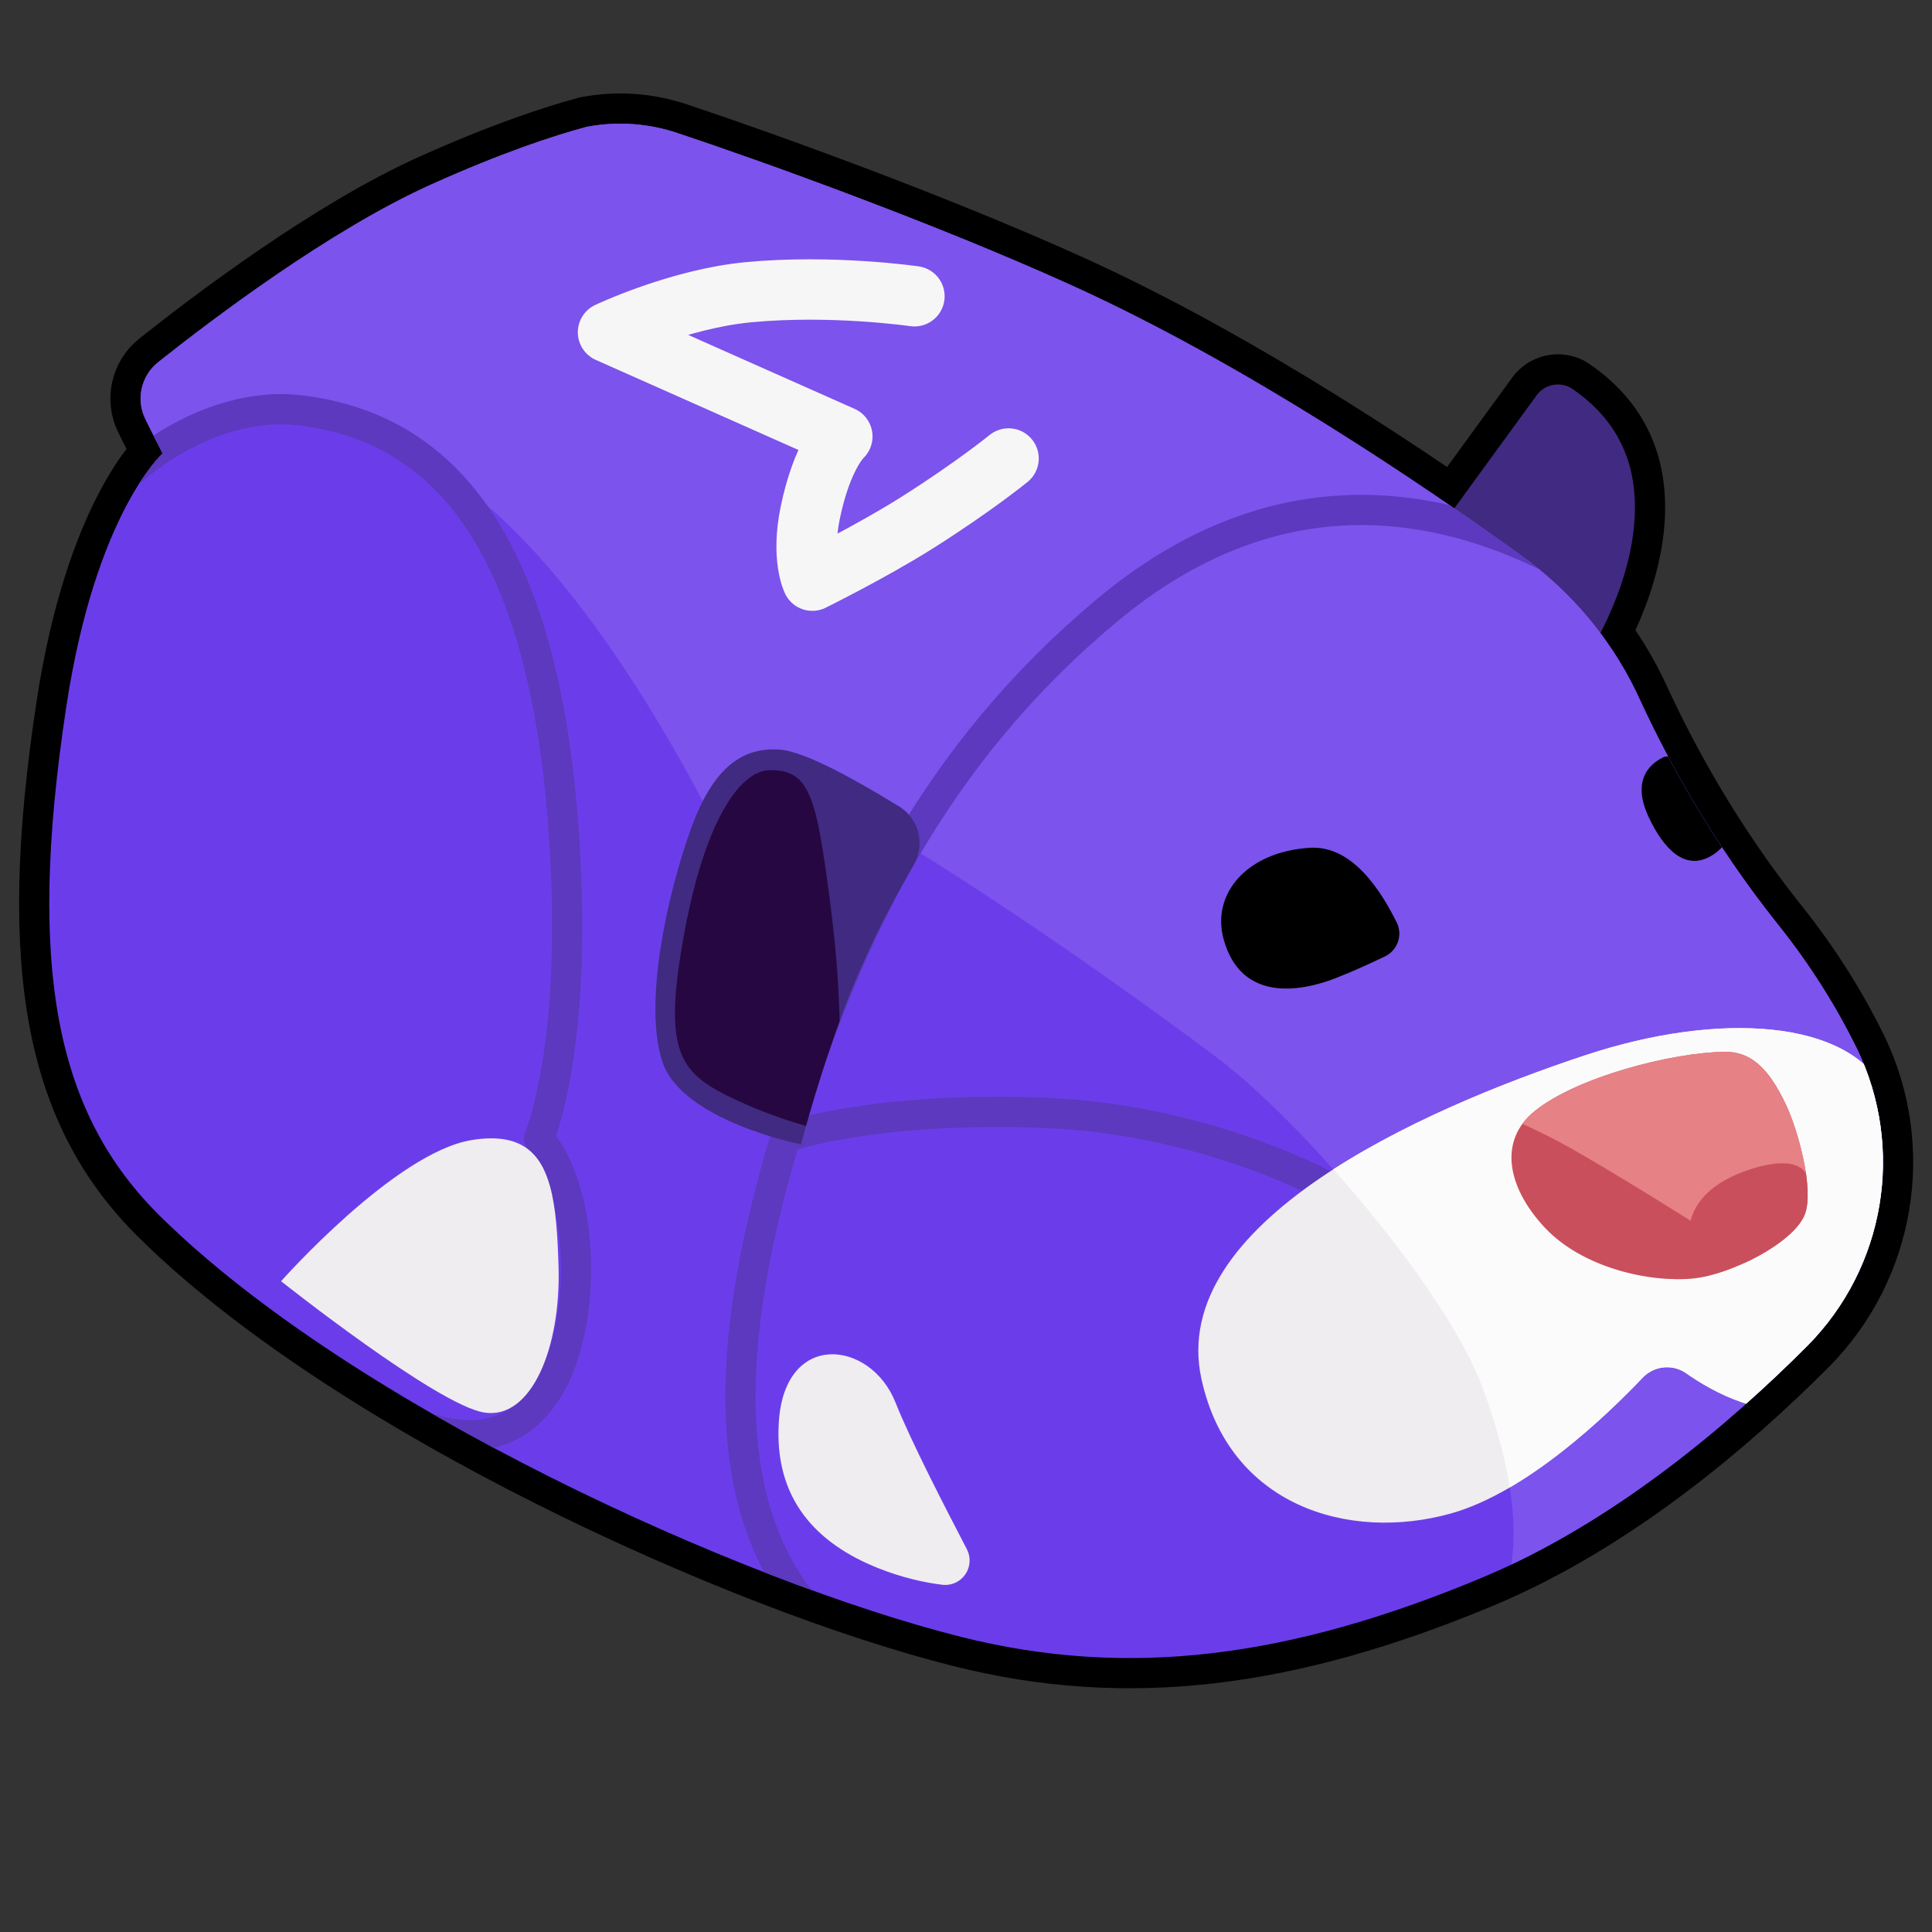 <?xml version="1.0" encoding="UTF-8" standalone="no"?>
<!DOCTYPE svg PUBLIC "-//W3C//DTD SVG 1.1//EN" "http://www.w3.org/Graphics/SVG/1.1/DTD/svg11.dtd">
<svg width="100%" height="100%" viewBox="0 0 64 64" version="1.1" xmlns="http://www.w3.org/2000/svg" xmlns:xlink="http://www.w3.org/1999/xlink" xml:space="preserve" xmlns:serif="http://www.serif.com/" style="fill-rule:evenodd;clip-rule:evenodd;stroke-linecap:round;stroke-linejoin:round;stroke-miterlimit:1.5;">
    <rect x="0" y="0" width="64" height="64" fill="#333333" stroke="none"/>
    <rect id="cutthecord_bluepurple" x="0" y="0" width="64" height="64" style="fill:none;"/>
    <g id="outline">
        <path d="M47.683,17.516c0,0 2.273,-3.122 3.218,-4.419c0.255,-0.351 0.729,-0.462 1.114,-0.261c0.726,0.479 1.839,1.421 2.09,3.183c0.387,2.704 -1.4,5.504 -1.4,5.504l-5.022,-4.007Z" style="fill:none;stroke:#000;stroke-width:2px;"/>
        <path d="M19.426,4.203c1.019,-0.196 2.072,-0.121 3.054,0.217c2.687,0.894 8.432,2.953 13.009,5.027c5.731,2.597 11.626,6.589 14.999,9.026c1.685,1.229 3.02,2.878 3.872,4.783c0.883,1.898 2.334,4.61 4.543,7.375c1.138,1.424 1.988,2.834 2.622,4.127c1.579,3.288 0.922,7.214 -1.64,9.81c-2.595,2.604 -6.434,5.874 -10.799,7.697c-6.373,2.662 -11.716,3.35 -17.257,1.957c-7.293,-1.833 -20.116,-7.622 -26.512,-13.923c-3.395,-3.345 -4.466,-8.046 -3.12,-16.895c0.975,-6.414 3.187,-8.382 3.187,-8.382c0,0 -0.283,-0.566 -0.564,-1.128c-0.325,-0.649 -0.153,-1.437 0.413,-1.892c1.78,-1.414 5.697,-4.386 9.071,-5.9c2.318,-1.041 4.017,-1.601 5.122,-1.899Z" style="fill:none;stroke:#000;stroke-width:2px;"/>
    </g>
    <g id="Layer1">
        <path d="M47.683,17.516c0,0 2.273,-3.122 3.218,-4.419c0.255,-0.351 0.729,-0.462 1.114,-0.261c0.726,0.479 1.839,1.421 2.09,3.183c0.387,2.704 -1.4,5.504 -1.4,5.504l-5.022,-4.007Z" style="fill:#412a81;"/>
        <path d="M19.426,4.203c1.019,-0.196 2.072,-0.121 3.054,0.217c2.687,0.894 8.432,2.953 13.009,5.027c5.731,2.597 11.626,6.589 14.999,9.026c1.685,1.229 3.02,2.878 3.872,4.783c0.883,1.898 2.334,4.61 4.543,7.375c1.138,1.424 1.988,2.834 2.622,4.127c1.579,3.288 0.922,7.214 -1.64,9.81c-2.595,2.604 -6.434,5.874 -10.799,7.697c-6.373,2.662 -11.716,3.35 -17.257,1.957c-7.293,-1.833 -20.116,-7.622 -26.512,-13.923c-3.395,-3.345 -4.466,-8.046 -3.12,-16.895c0.975,-6.414 3.187,-8.382 3.187,-8.382c0,0 -0.283,-0.566 -0.564,-1.128c-0.325,-0.649 -0.153,-1.437 0.413,-1.892c1.78,-1.414 5.697,-4.386 9.071,-5.9c2.318,-1.041 4.017,-1.601 5.122,-1.899Z" style="fill:#6b3dea;"/>
        <clipPath id="_clip1">
            <path d="M19.426,4.203c1.019,-0.196 2.072,-0.121 3.054,0.217c2.687,0.894 8.432,2.953 13.009,5.027c5.731,2.597 11.626,6.589 14.999,9.026c1.685,1.229 3.02,2.878 3.872,4.783c0.883,1.898 2.334,4.61 4.543,7.375c1.138,1.424 1.988,2.834 2.622,4.127c1.579,3.288 0.922,7.214 -1.64,9.81c-2.595,2.604 -6.434,5.874 -10.799,7.697c-6.373,2.662 -11.716,3.35 -17.257,1.957c-7.293,-1.833 -20.116,-7.622 -26.512,-13.923c-3.395,-3.345 -4.466,-8.046 -3.12,-16.895c0.975,-6.414 3.187,-8.382 3.187,-8.382c0,0 -0.283,-0.566 -0.564,-1.128c-0.325,-0.649 -0.153,-1.437 0.413,-1.892c1.78,-1.414 5.697,-4.386 9.071,-5.9c2.318,-1.041 4.017,-1.601 5.122,-1.899Z"/>
        </clipPath>
        <g clip-path="url(#_clip1)">
            <path d="M4.598,14.959c0,0 5.066,-3.29 10.958,1.307c5.893,4.596 10.316,15.775 10.316,15.775l3.654,-4.361c0,0 4.244,2.475 10.726,7.308c2.862,2.133 7.694,7.772 8.882,11.034c2.231,6.126 0.053,7.703 0.053,7.703l16.23,-2.837l0.057,-16.607l0,-28.877l-44.788,-5.068l-18.622,7.19l2.534,7.433Z" style="fill:#7c53ec;"/>
            <path d="M52.006,18.821c-4.463,-2.442 -9.897,-3.15 -15.345,1.406c-5.707,4.772 -8.669,10.7 -10.747,17.811c-1.548,5.297 -2.535,11.816 1.179,15.635" style="fill:none;stroke:#5c39be;stroke-width:1px;"/>
            <path d="M2.281,18.089c1.6,-2.828 4.871,-4.827 7.633,-4.5c4.259,0.505 8.37,3.632 8.841,15.435c0.242,6.068 -0.901,8.689 -0.901,8.689c1.211,1.427 1.483,4.266 1.004,6.454c-0.642,2.932 -2.649,4.49 -6.174,2.454" style="fill:none;stroke:#5c39be;stroke-width:1px;"/>
            <path d="M26.108,37.651c0,0 2.873,-1.005 8.497,-0.786c5.554,0.216 9.684,2.609 9.684,2.609" style="fill:none;stroke:#5c39be;stroke-width:1px;"/>
            <path d="M62.415,36.105c-1.186,-2.309 -5.43,-2.627 -9.896,-1.15c-5.521,1.825 -13.849,5.573 -12.719,10.728c0.92,4.201 4.872,5.391 8.244,4.458c2.518,-0.696 5.181,-3.251 6.37,-4.501c0.365,-0.386 0.952,-0.46 1.401,-0.177c0.955,0.677 2.696,1.604 4.079,1.053c3.298,-1.315 3.652,-8.209 2.521,-10.411Z" style="fill:#efedef;"/>
            <clipPath id="_clip2">
                <path d="M62.415,36.105c-1.186,-2.309 -5.43,-2.627 -9.896,-1.15c-5.521,1.825 -13.849,5.573 -12.719,10.728c0.92,4.201 4.872,5.391 8.244,4.458c2.518,-0.696 5.181,-3.251 6.37,-4.501c0.365,-0.386 0.952,-0.46 1.401,-0.177c0.955,0.677 2.696,1.604 4.079,1.053c3.298,-1.315 3.652,-8.209 2.521,-10.411Z"/>
            </clipPath>
            <g clip-path="url(#_clip2)">
                <path d="M4.598,14.959c0,0 5.066,-3.29 10.958,1.307c5.893,4.596 10.316,15.775 10.316,15.775l3.654,-4.361c0,0 4.244,2.475 10.726,7.308c2.862,2.133 7.694,7.772 8.882,11.034c2.231,6.126 0.053,7.703 0.053,7.703l16.23,-2.837l0.057,-16.607l0,-28.877l-44.788,-5.068l-18.622,7.19l2.534,7.433Z" style="fill:#fbfbfb;"/>
            </g>
            <path d="M45.884,31.679c0.2,-0.098 0.354,-0.272 0.426,-0.483c0.072,-0.211 0.056,-0.443 -0.043,-0.643c-0.49,-0.974 -1.435,-2.557 -2.875,-2.469c-2.093,0.127 -3.278,1.533 -2.854,3.044c0.584,2.082 2.557,1.721 3.698,1.278c0.603,-0.235 1.209,-0.515 1.648,-0.727Z"/>
            <path d="M55.111,25.08c-0.341,0.164 -1.118,0.661 -0.495,1.989c0.494,1.054 1.209,1.81 2.093,1.269c0.768,-0.471 1.041,-1.528 0.458,-2.279c-0.501,-0.645 -1.775,-1.115 -2.056,-0.979Z"/>
        </g>
        <path d="M30.262,28.659c0.198,-0.331 0.252,-0.729 0.151,-1.102c-0.1,-0.373 -0.348,-0.689 -0.686,-0.876c-1.231,-0.754 -3.038,-1.795 -3.907,-1.85c-1.179,-0.075 -2.173,0.519 -2.935,2.633c-0.763,2.113 -1.594,5.787 -0.936,7.727c0.659,1.941 4.584,2.718 4.584,2.718c0,0 0.68,-2.645 1.669,-5.09c0.674,-1.668 1.49,-3.179 2.06,-4.16Z" style="fill:#412a81;"/>
        <clipPath id="_clip3">
            <path d="M30.262,28.659c0.198,-0.331 0.252,-0.729 0.151,-1.102c-0.1,-0.373 -0.348,-0.689 -0.686,-0.876c-1.231,-0.754 -3.038,-1.795 -3.907,-1.85c-1.179,-0.075 -2.173,0.519 -2.935,2.633c-0.763,2.113 -1.594,5.787 -0.936,7.727c0.659,1.941 4.584,2.718 4.584,2.718c0,0 0.68,-2.645 1.669,-5.09c0.674,-1.668 1.49,-3.179 2.06,-4.16Z"/>
        </clipPath>
        <g clip-path="url(#_clip3)">
            <path d="M27.83,34.741c-0.022,-1.568 -0.046,-3.06 -0.541,-6.362c-0.341,-2.27 -0.687,-2.892 -1.811,-2.865c-0.899,0.022 -2.081,1.493 -2.797,5.334c-0.719,3.861 -0.225,4.63 1.399,5.442c1.624,0.812 3.218,1.169 3.218,1.169c0,0 0.547,-1.727 0.532,-2.718Z" style="fill:#260741;"/>
        </g>
        <path d="M57.126,34.843c-1.762,0.024 -4.895,0.838 -6.289,1.964c-1.198,0.969 -0.921,2.509 0.328,3.851c1.249,1.342 3.486,1.84 4.941,1.692c1.234,-0.125 3.313,-1.184 3.678,-2.116c0.322,-0.823 -0.22,-2.774 -0.602,-3.598c-0.612,-1.318 -1.226,-1.804 -2.056,-1.793Z" style="fill:#ca4f5c;"/>
        <clipPath id="_clip4">
            <path d="M57.126,34.843c-1.762,0.024 -4.895,0.838 -6.289,1.964c-1.198,0.969 -0.921,2.509 0.328,3.851c1.249,1.342 3.486,1.84 4.941,1.692c1.234,-0.125 3.313,-1.184 3.678,-2.116c0.322,-0.823 -0.22,-2.774 -0.602,-3.598c-0.612,-1.318 -1.226,-1.804 -2.056,-1.793Z"/>
        </clipPath>
        <g clip-path="url(#_clip4)">
            <path d="M48.882,36.611c0,0 1.56,0.492 3.518,1.634c1.794,1.045 3.799,2.317 3.799,2.317l3.833,-1.643l0.148,-3.113l-2.017,-1.81l-4.798,0.405l-4.483,2.21Z" style="fill:#e68186;"/>
            <path d="M55.96,41.086c-0.074,-0.578 0.113,-1.685 1.889,-2.307c1.455,-0.509 1.94,-0.12 2.04,0.232c0.114,0.404 0.253,0.822 -0.027,1.534c-0.202,0.513 -1.519,1.177 -1.931,1.269c-0.567,0.125 -1.916,-0.303 -1.971,-0.728Z" style="fill:#ca4f5c;"/>
        </g>
        <path d="M9.311,42.442c0,0 3.776,-4.266 6.319,-4.677c1.573,-0.253 2.267,0.371 2.588,1.525c0.198,0.712 0.253,1.627 0.284,2.66c0.082,2.708 -0.903,5.088 -2.462,4.842c-1.559,-0.246 -6.729,-4.35 -6.729,-4.35Z" style="fill:#efedef;"/>
        <path d="M31.251,52.502c0.294,0.021 0.576,-0.118 0.737,-0.365c0.161,-0.246 0.176,-0.56 0.039,-0.82c-0.706,-1.359 -1.834,-3.534 -2.369,-4.872c-0.821,-2.051 -3.662,-2.384 -3.858,0.656c-0.163,2.545 1.232,4.022 3.283,4.843c0.826,0.33 1.572,0.487 2.168,0.558Z" style="fill:#efedef;"/>
        <path d="M30.292,9.814c0,0 -2.721,-0.398 -5.507,-0.133c-2.312,0.221 -4.644,1.327 -4.644,1.327l7.763,3.45c0,0 -0.664,0.597 -1.062,2.521c-0.31,1.496 0.067,2.256 0.067,2.256c0,0 1.985,-0.982 3.469,-1.919c1.884,-1.191 3.032,-2.128 3.032,-2.128" style="fill:none;stroke:#f7f6f7;stroke-width:2px;"/>
    </g>
</svg>
